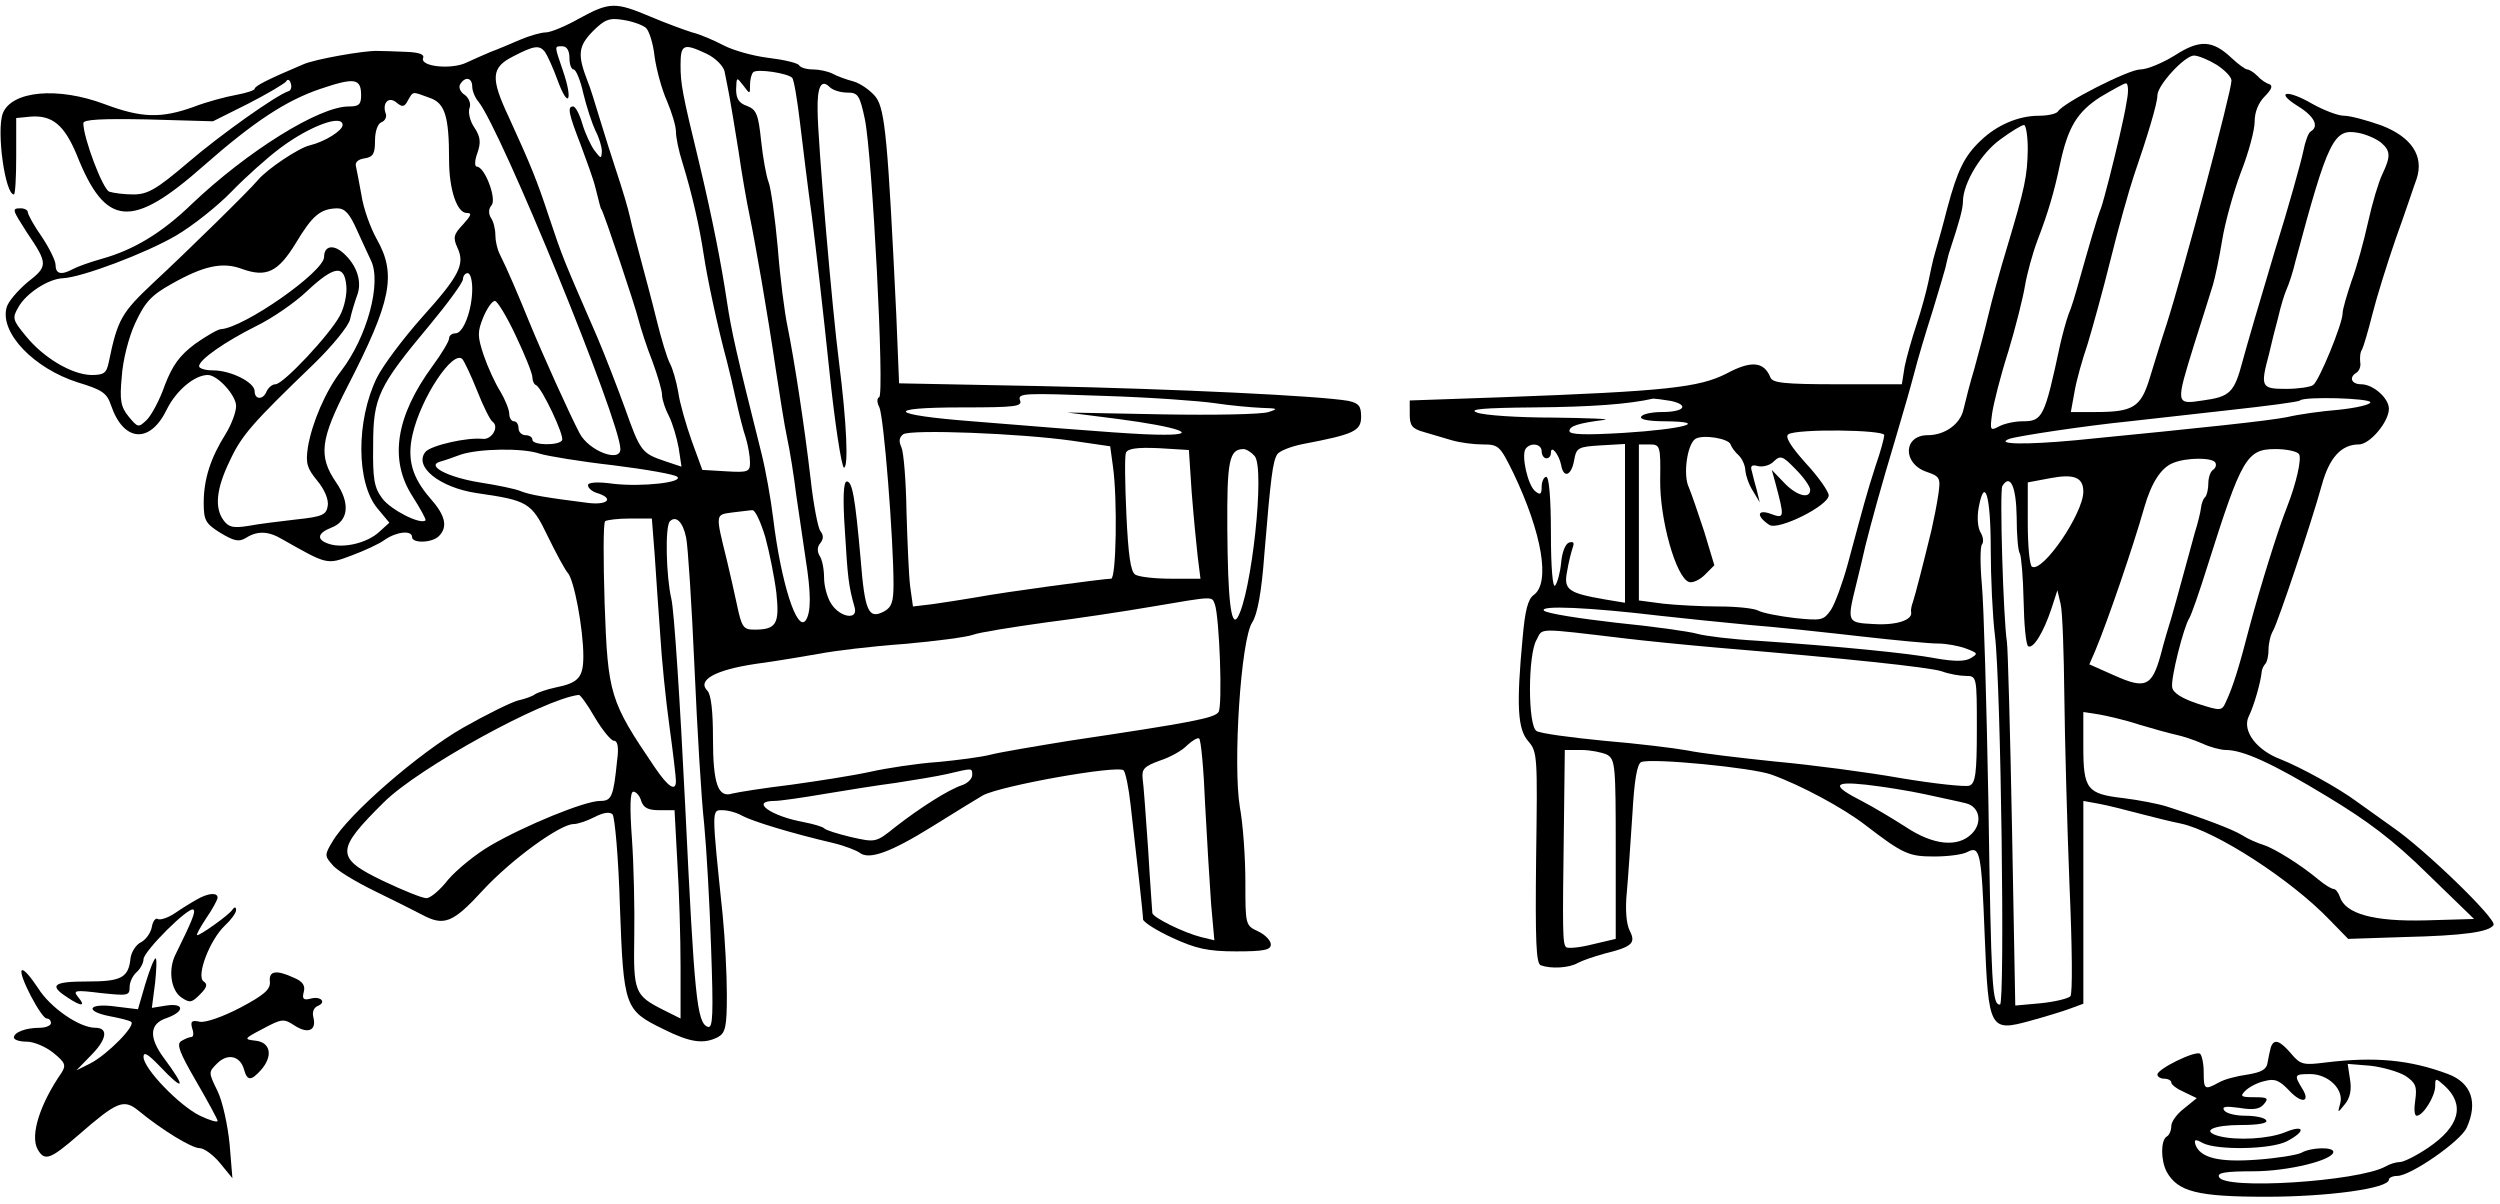 <?xml version="1.0" standalone="no"?>
<!DOCTYPE svg PUBLIC "-//W3C//DTD SVG 20010904//EN"
 "http://www.w3.org/TR/2001/REC-SVG-20010904/DTD/svg10.dtd">
<svg version="1.0" xmlns="http://www.w3.org/2000/svg"
 width="540pt" height="260pt" viewBox="0 0 540 260"
 preserveAspectRatio="xMidYMid meet">
<g transform="translate(0,260) scale(0.1,-0.1)"
fill="#000000" stroke="none">
<path d="M1251 2560 c-30 -17 -62 -30 -72 -30 -10 0 -35 -7 -56 -16 -21 -9
-49 -21 -63 -26 -14 -6 -37 -16 -52 -23 -32 -16 -102 -9 -94 10 3 8 -10 12
-37 13 -23 1 -51 2 -62 2 -28 1 -136 -18 -160 -29 -78 -33 -105 -47 -105 -53
0 -3 -18 -9 -40 -13 -22 -4 -64 -15 -92 -26 -70 -25 -112 -24 -192 6 -101 38
-201 29 -220 -20 -14 -38 5 -175 24 -175 3 0 5 37 5 82 l0 83 30 3 c48 4 74
-18 101 -83 62 -156 118 -161 274 -23 108 95 178 141 252 166 74 25 88 23 88
-14 0 -20 -5 -24 -27 -24 -64 0 -219 -97 -338 -210 -66 -64 -127 -100 -195
-119 -25 -7 -53 -17 -62 -22 -26 -14 -38 -11 -38 9 0 9 -14 37 -30 61 -17 24
-30 48 -30 53 0 4 -7 8 -15 8 -20 0 -19 -2 13 -52 46 -68 46 -73 1 -108 -21
-18 -42 -42 -45 -55 -14 -55 60 -131 154 -161 53 -16 63 -23 72 -50 27 -79 84
-83 120 -9 20 41 60 75 89 75 21 0 61 -44 61 -67 0 -13 -10 -40 -23 -61 -32
-51 -47 -97 -47 -148 0 -38 4 -45 36 -65 30 -18 40 -20 55 -11 25 16 49 15 79
-3 97 -55 96 -55 149 -35 27 10 60 25 72 34 26 18 59 21 59 6 0 -14 43 -13 58
2 20 20 14 45 -19 82 -39 45 -50 84 -38 137 18 80 88 185 108 163 4 -5 19 -36
32 -69 13 -33 28 -63 33 -66 15 -11 -2 -39 -21 -37 -33 4 -112 -14 -124 -28
-26 -32 31 -77 110 -89 111 -16 119 -20 154 -93 18 -37 37 -72 43 -79 14 -14
34 -122 34 -180 0 -46 -10 -58 -60 -68 -19 -4 -39 -11 -45 -15 -5 -4 -22 -10
-36 -13 -15 -4 -68 -30 -119 -59 -96 -55 -248 -187 -282 -246 -17 -28 -17 -31
0 -50 9 -12 51 -37 92 -57 41 -20 87 -43 102 -51 47 -25 66 -18 131 53 62 67
167 143 196 143 9 0 29 7 45 15 19 10 33 12 39 6 5 -5 13 -95 16 -199 8 -218
10 -224 94 -265 58 -29 87 -33 118 -17 16 9 19 22 19 91 0 44 -4 121 -9 172
-24 231 -24 227 -1 227 12 0 31 -5 43 -12 22 -12 107 -38 197 -59 25 -6 50
-16 57 -21 20 -16 67 1 157 57 48 30 97 60 109 67 39 21 292 66 304 54 4 -4
11 -37 15 -74 15 -131 27 -237 27 -248 1 -6 29 -24 64 -40 50 -23 76 -29 137
-29 60 0 75 3 75 15 0 8 -12 21 -27 28 -28 13 -28 14 -28 107 0 52 -5 125 -12
162 -15 92 2 362 27 399 11 17 20 65 26 147 14 168 18 200 28 216 5 7 30 17
56 22 110 21 125 28 125 59 0 23 -5 29 -27 34 -61 11 -374 26 -664 32 l-307 6
-6 147 c-18 374 -24 444 -44 471 -11 14 -32 29 -48 34 -16 4 -37 12 -46 17
-10 5 -29 9 -42 9 -14 0 -27 4 -30 9 -3 5 -33 12 -66 16 -33 4 -76 16 -97 27
-21 11 -51 24 -68 28 -16 5 -57 20 -90 34 -76 32 -88 32 -154 -4z m144 -20 c7
-6 16 -34 19 -63 4 -28 16 -72 27 -96 10 -24 19 -53 19 -65 0 -13 6 -42 14
-67 21 -68 37 -139 46 -199 8 -53 30 -156 50 -230 5 -19 14 -57 20 -85 6 -27
15 -64 21 -81 5 -17 9 -40 9 -53 0 -20 -4 -22 -52 -19 l-51 3 -23 63 c-12 34
-26 82 -29 105 -4 23 -12 51 -18 62 -6 11 -19 54 -29 95 -10 41 -26 100 -34
130 -8 30 -19 71 -23 90 -4 19 -17 62 -28 95 -11 33 -28 87 -38 120 -10 33
-21 69 -26 80 -22 57 -20 75 11 107 26 26 36 30 66 25 20 -3 42 -11 49 -17z
m-218 -52 c5 -7 18 -35 28 -63 23 -62 33 -42 11 22 -19 56 -19 53 -1 53 9 0
15 -9 15 -25 0 -14 4 -25 9 -25 5 0 15 -24 21 -52 7 -29 19 -65 26 -80 8 -15
14 -35 14 -45 -1 -17 -2 -16 -16 2 -8 11 -20 37 -26 57 -6 21 -15 38 -20 38
-13 0 -10 -15 16 -82 13 -35 28 -76 32 -93 10 -39 11 -45 13 -47 6 -9 73 -209
80 -238 5 -19 18 -60 30 -90 11 -30 21 -63 21 -73 0 -10 7 -31 15 -46 8 -16
17 -47 21 -69 l6 -40 -36 12 c-50 17 -53 21 -86 114 -16 44 -43 114 -60 154
-73 168 -74 169 -104 259 -26 79 -39 111 -87 216 -40 85 -38 107 9 131 46 24
57 25 69 10z m349 -4 c19 -9 36 -26 39 -38 2 -11 7 -34 10 -51 3 -16 12 -70
20 -120 7 -49 18 -112 24 -140 13 -63 39 -212 57 -335 8 -52 18 -117 24 -145
6 -27 15 -84 20 -125 6 -41 15 -103 20 -136 12 -75 12 -115 1 -133 -19 -30
-54 80 -71 220 -5 41 -16 103 -25 139 -55 219 -65 264 -75 330 -12 80 -31 177
-59 295 -38 156 -41 174 -41 215 0 45 7 47 56 24z m185 -52 c4 -4 11 -47 17
-97 6 -49 17 -142 26 -205 8 -63 25 -211 37 -327 12 -117 27 -213 32 -213 10
0 6 97 -11 230 -14 107 -46 479 -46 542 -1 51 8 68 26 50 7 -7 24 -12 38 -12
23 0 27 -5 38 -57 16 -75 43 -597 31 -601 -5 -2 -5 -11 0 -21 10 -17 31 -287
31 -383 0 -38 -4 -50 -21 -59 -33 -17 -41 0 -50 113 -12 135 -18 168 -30 168
-7 0 -9 -35 -4 -107 6 -101 8 -119 21 -165 8 -28 -31 -22 -50 7 -9 13 -16 39
-16 57 0 18 -4 40 -10 48 -5 9 -5 19 2 27 7 9 7 17 0 26 -5 6 -15 57 -21 112
-14 120 -36 261 -50 330 -6 28 -16 104 -21 170 -6 66 -15 130 -20 142 -5 13
-12 52 -16 89 -6 57 -10 67 -30 75 -18 6 -24 16 -24 36 1 27 1 27 15 9 15 -20
15 -20 15 0 0 12 3 24 7 28 8 8 74 -2 84 -12z m-1088 -29 c-27 -9 -147 -94
-218 -155 -67 -57 -86 -68 -117 -68 -20 0 -43 3 -52 6 -14 5 -56 116 -56 148
0 8 40 10 140 8 l140 -4 76 38 c41 21 78 43 82 48 3 6 8 4 10 -4 3 -8 0 -16
-5 -17z m397 10 c0 -9 6 -24 13 -32 49 -60 307 -691 307 -751 0 -30 -68 -4
-88 34 -22 42 -79 168 -109 241 -24 59 -47 113 -64 147 -5 10 -9 28 -9 40 0
13 -4 30 -10 38 -5 9 -5 19 2 27 11 14 -15 83 -32 83 -5 0 -5 13 1 29 8 23 7
35 -6 55 -10 14 -14 33 -11 42 4 10 -1 22 -10 29 -10 6 -14 17 -10 23 11 18
26 14 26 -5z m-93 -24 c34 -11 43 -39 43 -135 0 -63 17 -114 38 -114 12 0 10
-5 -8 -25 -20 -21 -22 -28 -12 -50 17 -36 4 -61 -77 -151 -39 -44 -83 -102
-97 -130 -45 -92 -45 -228 2 -283 l25 -30 -22 -20 c-26 -24 -77 -36 -108 -26
-28 9 -26 23 4 35 38 14 42 53 11 98 -39 57 -34 93 25 208 94 183 106 241 63
317 -14 25 -29 67 -33 94 -5 26 -10 55 -12 63 -3 9 4 16 19 18 18 3 22 10 22
38 0 21 6 37 14 40 8 3 12 12 9 19 -8 23 7 38 24 23 12 -10 17 -9 24 5 12 20
8 20 46 6z m-187 -59 c0 -12 -38 -36 -71 -44 -23 -5 -92 -51 -112 -75 -18 -22
-159 -160 -225 -221 -69 -65 -78 -79 -97 -172 -5 -24 -10 -28 -38 -28 -42 1
-103 37 -141 84 -29 35 -30 39 -16 63 17 30 65 61 96 62 41 2 179 54 244 92
36 21 90 64 120 95 30 31 78 74 105 94 64 48 135 74 135 50z m31 -227 c12 -27
26 -56 30 -65 24 -48 -8 -166 -64 -239 -34 -44 -63 -112 -72 -165 -5 -35 -2
-45 20 -72 16 -19 25 -41 23 -54 -3 -20 -11 -24 -68 -30 -36 -4 -83 -10 -104
-14 -32 -5 -42 -3 -53 12 -20 27 -16 68 13 128 26 56 48 81 183 211 39 38 74
81 77 95 3 14 10 37 15 51 12 30 0 66 -29 92 -22 20 -42 16 -42 -8 0 -32 -173
-153 -223 -156 -6 0 -32 -15 -56 -32 -33 -25 -48 -45 -65 -89 -11 -32 -29 -65
-39 -75 -18 -17 -19 -17 -39 7 -17 21 -20 35 -15 86 2 35 15 86 29 116 21 45
34 60 79 85 69 39 110 48 152 32 53 -19 78 -6 116 56 36 60 53 74 89 75 17 0
27 -11 43 -47z m-23 -120 c2 -17 -4 -47 -14 -65 -21 -40 -122 -148 -139 -148
-7 0 -15 -7 -19 -15 -7 -19 -26 -19 -26 0 0 19 -51 45 -90 45 -16 0 -30 4 -30
9 0 14 56 53 124 87 33 16 83 50 110 76 58 54 80 57 84 11z m272 -7 c0 -45
-19 -96 -36 -96 -8 0 -14 -5 -14 -11 0 -6 -16 -33 -36 -60 -79 -108 -94 -202
-43 -281 17 -27 30 -50 28 -52 -11 -10 -75 23 -93 47 -18 24 -21 42 -20 116 0
103 11 126 123 260 39 47 71 91 71 98 0 7 5 13 10 13 6 0 10 -15 10 -34z m94
-101 c20 -42 36 -82 36 -90 0 -7 3 -15 8 -17 12 -5 62 -110 56 -119 -7 -12
-64 -11 -64 1 0 6 -7 10 -15 10 -8 0 -15 7 -15 15 0 8 -4 15 -10 15 -5 0 -10
7 -10 16 0 9 -9 31 -19 48 -11 17 -27 52 -36 78 -14 42 -14 51 -1 83 8 19 19
35 25 35 5 0 26 -34 45 -75z m1511 -146 c33 -5 78 -9 100 -10 35 -1 37 -2 15
-9 -14 -5 -117 -7 -230 -5 l-205 4 110 -14 c129 -17 178 -34 100 -34 -48 0
-108 4 -415 29 -181 14 -193 30 -22 30 117 0 131 2 125 16 -5 15 11 15 178 9
101 -3 211 -11 244 -16z m-309 -81 l82 -12 6 -44 c10 -71 7 -242 -4 -242 -16
0 -232 -29 -290 -40 -30 -5 -74 -12 -96 -15 l-42 -5 -6 43 c-3 23 -6 96 -8
162 -1 66 -6 128 -11 139 -6 13 -5 21 4 28 17 11 252 2 365 -14z m258 -111 c4
-51 10 -113 13 -139 l6 -48 -64 0 c-35 0 -70 4 -77 9 -10 6 -15 44 -19 129 -3
66 -4 126 -1 134 4 9 23 12 70 10 l66 -4 6 -91z m-1408 83 c16 -5 88 -17 159
-25 72 -9 134 -20 138 -25 13 -12 -76 -22 -138 -15 -35 5 -55 3 -55 -3 0 -6 9
-14 20 -17 38 -12 22 -27 -22 -21 -87 11 -123 17 -143 25 -11 5 -51 13 -89 19
-68 11 -117 36 -85 45 8 2 28 9 44 15 39 13 134 15 171 2z m1544 -5 c23 -27
-7 -299 -37 -349 -14 -22 -21 41 -22 190 -1 149 4 174 35 174 6 0 17 -7 24
-15z m-1057 -175 c9 -33 20 -88 24 -121 7 -67 0 -79 -48 -79 -23 0 -27 5 -37
53 -6 28 -16 72 -22 97 -25 101 -25 98 11 103 19 2 39 5 44 5 6 1 18 -25 28
-58z m-239 -37 c3 -43 8 -121 12 -173 3 -52 12 -142 20 -199 8 -58 14 -110 14
-118 0 -24 -17 -13 -46 30 -97 143 -101 157 -108 353 -3 94 -3 174 1 178 3 3
28 6 54 6 l47 0 6 -77z m68 36 c4 -19 12 -144 18 -279 6 -135 15 -288 21 -340
5 -52 12 -173 15 -269 5 -141 4 -173 -7 -169 -24 8 -29 65 -49 478 -11 223
-24 424 -30 447 -11 47 -14 156 -3 167 13 13 28 -1 35 -35z m1142 -144 c10
-28 17 -220 8 -233 -9 -13 -54 -22 -322 -62 -74 -12 -151 -25 -170 -30 -19 -5
-71 -12 -115 -16 -44 -3 -109 -13 -145 -21 -36 -8 -113 -20 -171 -28 -58 -7
-115 -16 -127 -19 -31 -10 -42 20 -42 121 0 56 -4 93 -12 101 -23 23 17 45
104 58 46 6 108 17 138 22 30 6 112 16 182 21 69 6 137 15 150 20 13 5 82 16
153 26 72 9 177 25 235 35 135 23 127 22 134 5z m-1339 -245 c16 -27 35 -50
41 -50 8 0 11 -14 7 -42 -8 -80 -12 -88 -37 -88 -33 0 -162 -53 -236 -96 -33
-19 -74 -53 -92 -74 -17 -22 -38 -40 -47 -40 -9 0 -51 17 -93 37 -104 50 -104
66 1 170 74 74 345 223 421 232 3 1 19 -21 35 -49z m1318 -187 c4 -76 10 -173
13 -216 l7 -78 -29 7 c-36 9 -104 42 -105 52 0 4 -5 66 -9 137 -5 72 -10 141
-12 154 -2 20 4 26 37 38 22 7 49 22 59 33 11 10 22 17 26 15 4 -2 10 -66 13
-142z m-503 63 c0 -8 -10 -18 -22 -22 -28 -9 -90 -48 -145 -91 -41 -33 -42
-33 -95 -21 -29 7 -55 15 -58 19 -3 3 -22 9 -43 13 -72 13 -118 46 -64 46 12
0 60 7 107 15 47 8 117 19 155 24 39 6 88 14 110 19 56 13 55 14 55 -2z m-715
-56 c5 -15 15 -20 39 -20 l33 0 6 -112 c4 -62 7 -164 7 -226 l0 -112 -38 19
c-61 31 -64 38 -62 158 1 59 -1 154 -5 211 -5 69 -4 102 3 102 6 0 14 -9 17
-20z"/>
<path d="M4697 2480 c-26 -16 -59 -30 -74 -30 -25 0 -167 -72 -178 -91 -4 -5
-22 -9 -41 -9 -44 0 -91 -20 -126 -54 -35 -33 -50 -64 -72 -146 -9 -36 -21
-78 -26 -95 -5 -16 -11 -46 -15 -65 -4 -19 -15 -60 -25 -90 -10 -30 -22 -72
-26 -92 l-6 -38 -139 0 c-116 0 -141 3 -145 15 -14 34 -41 37 -95 8 -59 -30
-130 -38 -484 -51 l-200 -7 0 -30 c0 -24 5 -31 30 -38 17 -5 44 -13 61 -18 17
-5 47 -9 67 -9 34 0 37 -3 66 -62 62 -130 80 -237 44 -263 -13 -9 -19 -35 -24
-91 -14 -148 -11 -199 12 -225 20 -23 20 -33 17 -251 -2 -183 0 -229 10 -233
22 -8 61 -6 80 5 9 5 35 14 57 20 61 15 69 23 55 50 -7 14 -10 45 -6 84 3 33
8 109 12 168 4 72 10 108 19 112 23 9 239 -12 281 -27 64 -23 155 -72 203
-109 82 -63 94 -68 149 -68 29 0 62 4 72 10 27 14 30 -2 37 -183 8 -201 11
-206 98 -182 33 9 72 21 88 27 l27 10 0 219 0 219 33 -6 c17 -3 57 -13 87 -21
30 -8 71 -18 91 -22 75 -16 238 -121 322 -209 l39 -40 121 4 c129 3 184 11
193 26 8 12 -150 165 -219 212 -28 20 -63 45 -77 55 -39 29 -121 74 -164 91
-53 20 -83 62 -69 92 12 24 26 75 28 95 0 6 4 15 8 19 4 4 7 18 7 31 0 13 4
31 10 41 11 20 82 231 105 314 16 59 42 88 80 88 24 0 65 49 65 77 0 23 -34
53 -60 53 -21 0 -27 15 -10 25 6 4 10 14 8 23 -1 10 0 22 4 27 3 6 13 39 22
75 9 36 32 110 51 165 20 55 39 113 45 129 16 49 -11 90 -76 115 -31 11 -67
21 -81 21 -13 0 -44 12 -69 26 -53 31 -82 27 -31 -5 36 -22 47 -44 28 -55 -5
-3 -12 -22 -16 -43 -4 -20 -31 -118 -62 -217 -30 -100 -61 -206 -69 -236 -18
-68 -27 -77 -86 -85 -59 -9 -59 -9 -18 123 17 53 35 111 40 127 5 17 14 60 20
97 6 37 24 102 40 145 17 43 30 92 30 110 0 21 8 41 22 55 14 14 18 23 10 26
-7 2 -19 10 -26 18 -8 8 -18 14 -22 14 -4 0 -19 11 -33 24 -42 40 -70 41 -124
6z m91 -20 c17 -11 32 -26 32 -34 0 -24 -104 -413 -140 -526 -12 -36 -28 -89
-37 -118 -19 -62 -36 -72 -117 -72 l-53 0 8 44 c4 24 17 70 28 102 10 33 33
115 50 184 17 69 40 150 50 180 30 87 51 157 51 174 0 22 59 86 79 86 9 0 31
-9 49 -20z m-194 -77 c-3 -21 -11 -56 -16 -78 -5 -22 -15 -62 -22 -90 -7 -27
-15 -57 -18 -65 -7 -16 -28 -89 -48 -160 -7 -25 -16 -56 -22 -69 -5 -14 -13
-43 -18 -65 -34 -159 -38 -166 -82 -166 -16 0 -39 -5 -50 -11 -19 -10 -20 -9
-15 28 3 21 18 81 35 134 16 53 32 117 36 142 4 24 16 69 27 98 23 60 36 104
49 166 17 79 37 111 86 143 27 16 52 30 56 30 5 0 6 -17 2 -37z m-214 -105
c-1 -59 -6 -83 -45 -213 -15 -49 -33 -115 -40 -145 -7 -30 -21 -82 -30 -115
-10 -33 -20 -73 -24 -90 -7 -31 -40 -55 -77 -55 -53 0 -55 -61 -3 -79 29 -10
31 -13 26 -48 -3 -21 -10 -56 -15 -78 -18 -74 -35 -140 -40 -155 -3 -8 -5 -18
-4 -22 4 -17 -31 -29 -80 -26 -59 3 -59 3 -38 88 6 25 15 61 19 80 12 48 34
129 66 235 15 50 33 113 40 140 7 28 25 88 40 135 14 47 28 92 29 100 2 8 5
22 8 30 21 64 28 89 28 106 1 39 39 103 81 133 23 17 46 31 51 31 4 0 8 -24 8
-52z m763 14 c21 -18 21 -30 3 -68 -8 -16 -22 -63 -31 -104 -9 -41 -25 -99
-36 -128 -10 -30 -19 -60 -19 -69 0 -22 -51 -147 -64 -155 -6 -4 -32 -8 -58
-8 -54 0 -56 4 -37 75 5 22 14 58 20 80 5 22 13 49 18 60 5 11 14 38 19 60 71
265 83 288 136 278 17 -3 39 -13 49 -21z m-1534 -558 c41 -9 29 -24 -19 -24
-21 0 -42 -4 -45 -10 -4 -6 16 -10 52 -10 98 -1 38 -17 -89 -25 -84 -5 -118
-4 -118 4 0 11 20 17 75 24 17 2 -33 4 -110 5 -77 0 -151 5 -165 11 -19 7 12
10 125 11 123 1 203 7 256 19 4 0 20 -2 38 -5z m1511 -3 c0 -5 -30 -12 -67
-16 -38 -3 -88 -10 -113 -16 -41 -8 -171 -22 -457 -50 -108 -10 -175 -9 -143
3 17 6 161 28 260 38 36 4 132 15 214 24 82 9 152 18 154 21 9 9 152 5 152 -4z
m-1050 -71 c0 -5 -8 -36 -19 -67 -19 -59 -25 -82 -60 -212 -11 -40 -27 -84
-36 -98 -16 -23 -20 -24 -78 -18 -34 4 -70 11 -79 16 -9 5 -47 9 -85 9 -37 0
-92 3 -120 6 l-53 7 0 168 0 169 23 0 c23 0 24 -3 23 -77 -1 -85 34 -210 62
-220 7 -3 23 4 34 15 l21 21 -22 73 c-13 40 -28 83 -33 95 -13 26 -4 93 14
105 16 10 72 1 76 -12 2 -6 10 -17 18 -24 8 -8 14 -23 14 -33 1 -10 7 -29 16
-43 l15 -25 -6 25 c-4 14 -9 33 -11 42 -4 12 0 15 14 11 11 -2 26 2 34 11 14
13 19 11 47 -18 17 -17 31 -37 31 -44 0 -21 -30 -13 -57 16 l-26 27 7 -25 c21
-79 21 -81 -9 -70 -30 11 -32 -5 -3 -24 20 -12 128 42 128 64 0 8 -22 40 -50
70 -33 37 -45 57 -37 62 18 12 207 10 207 -2z m-740 -35 c0 -8 5 -15 10 -15 6
0 10 5 10 12 0 18 17 -3 22 -26 5 -30 22 -24 28 9 5 28 8 30 58 33 l52 3 0
-171 0 -172 -42 7 c-81 14 -91 21 -83 61 3 19 9 42 12 51 4 11 2 14 -8 11 -8
-3 -15 -21 -17 -44 -2 -21 -8 -43 -13 -49 -5 -5 -9 37 -9 113 0 75 -4 122 -10
122 -5 0 -10 -10 -10 -21 0 -17 -3 -19 -14 -10 -16 13 -30 76 -21 91 10 15 35
12 35 -5z m1636 -6 c6 -10 -6 -63 -26 -114 -20 -50 -59 -177 -80 -255 -24 -93
-37 -134 -52 -166 -9 -20 -11 -20 -61 -4 -33 11 -53 23 -55 35 -4 18 25 132
37 150 4 6 22 57 40 115 73 231 84 250 146 250 24 0 47 -5 51 -11z m-181 -18
c3 -5 1 -12 -5 -16 -5 -3 -10 -16 -10 -29 0 -12 -3 -26 -7 -30 -4 -3 -8 -14
-9 -24 -1 -9 -7 -33 -13 -52 -5 -19 -17 -62 -26 -95 -9 -33 -20 -73 -25 -90
-5 -16 -16 -52 -23 -80 -19 -68 -33 -74 -100 -44 l-54 24 13 30 c26 62 81 222
106 310 15 52 36 85 62 95 29 12 84 12 91 1z m-285 -63 c0 -47 -88 -176 -111
-162 -5 3 -9 45 -9 94 l0 88 48 9 c52 10 72 2 72 -29z m-144 -54 c0 -39 3 -75
7 -80 3 -6 7 -52 8 -102 1 -51 5 -95 10 -98 11 -6 33 30 50 81 l13 40 7 -30
c4 -16 7 -106 8 -200 1 -93 6 -275 11 -404 6 -137 7 -238 2 -243 -5 -5 -34
-12 -64 -15 l-55 -5 -7 381 c-4 210 -9 392 -11 404 -8 52 -16 327 -10 337 17
28 30 -1 31 -66z m-56 -69 c0 -62 4 -147 9 -187 13 -103 22 -798 11 -798 -17
0 -19 36 -25 435 -4 215 -10 426 -14 470 -4 44 -4 84 0 89 4 5 3 16 -3 26 -6
10 -8 32 -4 54 13 69 26 25 26 -89z m-715 -145 c44 -5 132 -14 195 -20 63 -5
173 -17 243 -25 71 -8 144 -15 162 -15 19 0 46 -5 62 -11 26 -10 26 -11 9 -21
-12 -7 -35 -7 -75 0 -57 11 -209 26 -385 38 -54 3 -112 10 -130 15 -17 5 -96
16 -176 24 -79 9 -149 20 -155 26 -11 12 99 7 250 -11z m-75 -49 c41 -5 131
-14 200 -20 275 -23 456 -42 484 -51 16 -6 40 -10 52 -10 24 0 24 -1 24 -115
0 -96 -3 -117 -16 -122 -9 -3 -75 4 -147 16 -73 13 -195 29 -272 36 -77 8
-162 18 -190 24 -27 5 -109 15 -181 21 -72 7 -138 16 -145 21 -19 11 -19 165
0 197 14 26 -3 26 191 3z m1110 -186 c30 -9 66 -19 80 -22 14 -3 39 -11 57
-19 17 -8 40 -14 51 -14 37 0 101 -29 218 -100 88 -53 144 -95 218 -168 l100
-97 -104 -3 c-113 -3 -174 14 -186 51 -3 9 -9 17 -14 17 -4 0 -19 9 -32 20
-37 31 -94 67 -119 75 -13 4 -34 13 -46 21 -21 13 -85 37 -163 62 -19 6 -61
14 -93 18 -79 9 -87 19 -87 111 l0 75 33 -5 c17 -3 57 -12 87 -22z m-1149 -65
c18 -10 19 -23 19 -204 l0 -194 -51 -12 c-27 -7 -53 -9 -56 -6 -8 7 -8 33 -5
259 l2 167 36 0 c19 0 44 -5 55 -10z m689 -86 c36 -8 75 -16 86 -19 30 -7 37
-42 13 -66 -30 -30 -83 -25 -143 15 -28 18 -70 43 -93 55 -67 34 -65 44 8 36
35 -4 93 -13 129 -21z"/>
<path d="M425 657 c-11 -6 -32 -19 -48 -30 -15 -10 -32 -15 -36 -12 -5 3 -11
-5 -13 -17 -2 -12 -12 -27 -23 -33 -11 -5 -21 -21 -23 -34 -4 -43 -20 -51 -93
-51 -74 0 -84 -8 -44 -34 31 -21 41 -20 24 0 -12 15 -8 16 49 9 58 -6 62 -6
62 13 0 11 7 25 15 32 8 7 15 20 15 28 0 17 99 116 108 107 5 -4 -3 -24 -39
-97 -16 -32 -10 -76 12 -92 19 -13 23 -12 41 6 15 15 17 22 8 28 -17 11 13 90
46 121 13 12 24 27 24 33 0 7 -3 8 -8 1 -8 -12 -69 -55 -76 -55 -3 0 6 16 19
36 14 20 25 41 25 45 0 12 -21 10 -45 -4z"/>
<path d="M314 475 l-16 -55 -49 6 c-58 8 -68 -10 -12 -21 21 -4 42 -9 46 -12
12 -7 -51 -71 -88 -90 l-30 -15 34 35 c32 33 35 57 7 57 -35 0 -98 44 -124 86
-16 24 -31 42 -35 38 -8 -8 42 -104 54 -104 5 0 9 -4 9 -10 0 -5 -11 -10 -24
-10 -31 0 -56 -10 -56 -21 0 -5 12 -9 28 -9 15 0 41 -11 57 -24 26 -21 28 -27
18 -43 -47 -68 -68 -135 -52 -165 15 -27 27 -23 88 30 84 73 98 79 130 53 51
-42 115 -81 132 -81 10 0 30 -15 44 -32 l27 -33 -6 73 c-4 41 -15 92 -26 115
-20 41 -20 41 -1 60 23 23 50 16 58 -13 7 -25 15 -25 36 -2 27 30 22 60 -10
64 -27 3 -27 4 15 26 41 22 45 22 68 7 29 -19 48 -11 41 17 -3 11 0 21 9 25
20 8 7 22 -15 16 -15 -4 -19 -1 -15 14 4 14 -2 23 -21 31 -39 18 -55 15 -52
-9 1 -16 -12 -28 -63 -55 -38 -20 -75 -33 -88 -31 -18 4 -21 1 -17 -14 4 -11
3 -19 -2 -19 -4 0 -14 -4 -22 -9 -10 -7 -3 -25 33 -87 25 -43 46 -82 46 -85 0
-4 -17 1 -38 11 -45 22 -122 102 -122 127 0 12 9 7 35 -20 54 -57 58 -48 8 19
-32 44 -30 73 7 85 39 14 39 33 -1 27 l-31 -5 7 54 c3 29 4 53 1 53 -3 0 -13
-25 -22 -55z"/>
<path d="M4905 338 c-2 -7 -5 -22 -7 -33 -2 -15 -13 -21 -43 -26 -22 -3 -50
-10 -62 -17 -31 -17 -33 -16 -33 22 0 19 -4 37 -8 40 -11 7 -92 -33 -92 -45 0
-5 7 -9 15 -9 8 0 15 -4 15 -8 0 -5 12 -14 28 -21 l27 -13 -27 -22 c-16 -12
-28 -29 -28 -38 0 -9 -4 -20 -10 -23 -13 -8 -13 -51 0 -76 24 -43 66 -54 215
-54 134 0 265 18 265 37 0 4 8 8 18 8 29 0 137 75 150 104 25 55 10 97 -40
116 -83 31 -158 38 -265 25 -47 -6 -54 -5 -74 19 -25 29 -37 33 -44 14z m291
-62 c22 -15 25 -23 21 -52 -3 -19 -2 -34 3 -34 14 0 40 42 40 64 0 18 1 18 20
1 45 -41 33 -88 -35 -134 -25 -17 -53 -31 -61 -31 -8 0 -22 -4 -32 -10 -59
-32 -350 -51 -359 -22 -4 9 15 12 74 12 75 0 173 24 173 42 0 11 -48 10 -69
-2 -10 -5 -54 -12 -97 -15 -81 -6 -122 4 -132 33 -3 11 0 12 16 3 31 -16 148
-14 182 4 42 22 38 37 -5 19 -35 -14 -103 -18 -142 -8 -40 11 -13 24 48 24 38
0 58 4 54 10 -3 6 -24 10 -45 10 -21 0 -42 5 -46 12 -5 8 4 9 33 5 30 -5 44
-3 53 8 11 13 8 15 -21 15 -29 0 -31 2 -19 14 8 8 27 18 42 21 22 6 32 1 53
-21 27 -29 47 -25 27 6 -17 28 -16 30 18 30 39 0 73 -33 65 -63 -6 -22 -6 -22
10 -2 11 13 15 31 11 54 l-5 33 49 -4 c27 -3 61 -13 76 -22z"/>
</g>
</svg>
